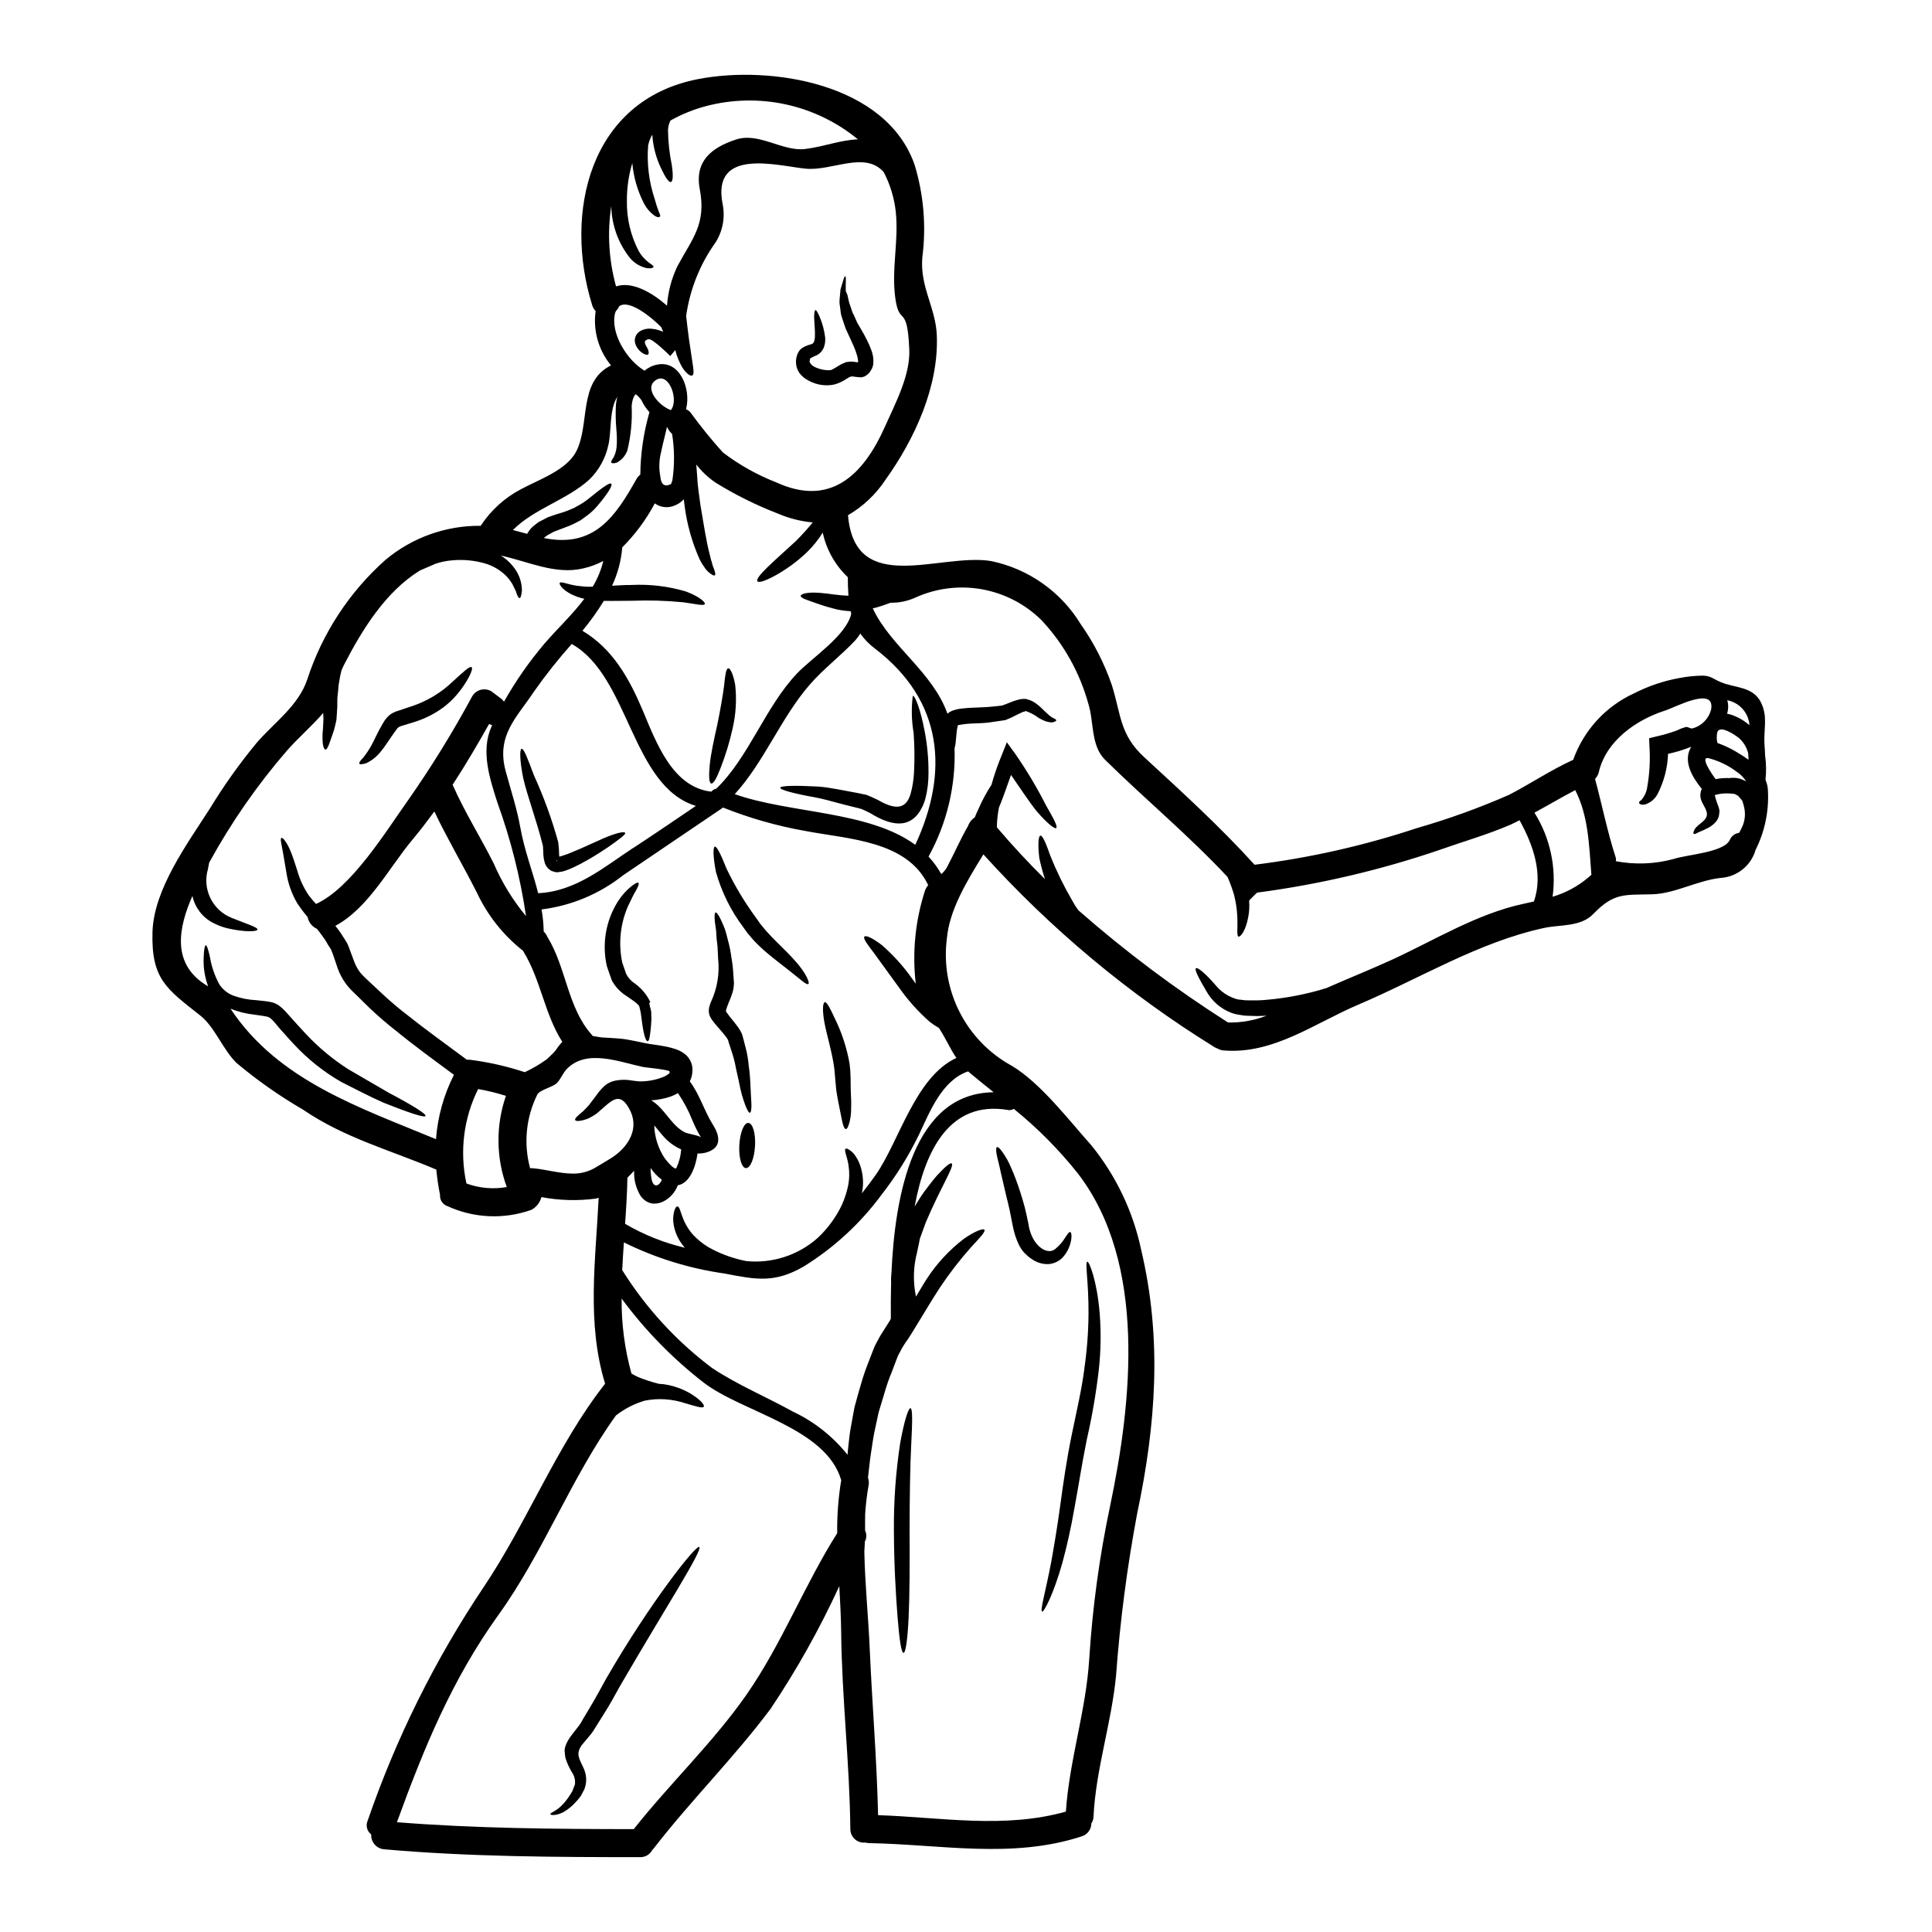 <?xml version="1.0" encoding="UTF-8"?>
<!-- Uploaded to: SVG Repo, www.svgrepo.com, Generator: SVG Repo Mixer Tools -->
<svg fill="#000000" width="800px" height="800px" version="1.1" viewBox="144 144 512 512" xmlns="http://www.w3.org/2000/svg">
 <g>
  <path d="m479.64 413.17c-0.844 0.023-1.711 0.098-2.504 0.098l-2.305-0.074h-0.004c-0.402-0.004-0.809-0.027-1.211-0.074-0.422-0.074-0.82-0.148-1.238-0.195-0.82-0.105-1.621-0.324-2.383-0.648-2.598-1.066-4.769-2.969-6.172-5.402-2.152-3.644-3.316-5.902-2.898-6.269 0.422-0.367 2.527 1.34 5.227 4.488l0.004-0.004c1.336 1.641 3.109 2.867 5.117 3.543 0.555 0.199 1.141 0.309 1.73 0.324l0.918 0.121c0.172 0.027 0.695 0 1.016 0.027h2.305c0.742 0 1.438-0.074 2.18-0.125 5.453-0.453 10.84-1.5 16.062-3.121 5.797-2.555 11.676-4.91 17.426-7.535 11.324-5.207 22.48-12.148 34.797-14.801 0.965-0.219 1.91-0.422 2.797-0.617 2.504-7.215-0.121-14.871-3.812-21.539-0.789 0.395-1.574 0.816-2.383 1.18-6.023 2.602-12.441 4.438-18.613 6.617l0.004 0.004c-15.762 5.391-32.016 9.203-48.531 11.379-0.789 0.668-1.387 1.387-1.969 1.934-0.047 0.078-0.105 0.152-0.172 0.219 0.117 1.391 0.051 2.793-0.199 4.164-0.668 3.84-2.106 5.457-2.578 5.352-0.617-0.121-0.172-2.477-0.371-5.551l0.004 0.004c-0.102-1.859-0.383-3.707-0.844-5.512-0.477-1.625-1.059-3.219-1.734-4.769-10.312-11.02-21.648-20.426-32.422-31.008-3.863-3.789-2.949-10.09-4.438-14.797-2.266-8.277-6.508-15.883-12.367-22.16-4.316-4.297-9.84-7.176-15.836-8.254-5.996-1.078-12.176-0.301-17.719 2.223-2.043 0.918-4.258 1.375-6.496 1.336-0.195 0.074-0.371 0.145-0.547 0.195-0.988 0.348-2.031 0.742-3.098 1.039-0.348 0.074-0.742 0.176-1.09 0.246 4.684 10.09 15.84 16.809 19.805 27.945l0.047-0.062c0.293-0.266 0.629-0.484 0.992-0.645 0.934-0.383 1.918-0.617 2.926-0.691l1.215-0.125 0.691-0.047 0.617-0.027c1.441-0.074 2.902-0.098 4.215-0.195 1.316-0.098 2.504-0.246 3.691-0.375 0.742-0.219 1.758-0.668 2.727-1.039 0.52-0.172 1.066-0.395 1.633-0.52l0.004-0.004c0.387-0.109 0.781-0.176 1.184-0.199 0.125-0.012 0.25-0.012 0.371 0h0.473l0.121 0.051h0.004c1.102 0.238 2.125 0.75 2.973 1.488 0.742 0.57 1.238 1.113 1.73 1.574 0.492 0.461 0.871 0.82 1.238 1.141 0.371 0.324 0.645 0.496 0.895 0.691 0.719 0.277 1.09 0.523 1.066 0.742-0.023 0.219-0.449 0.422-1.18 0.547l0.004 0.004c-0.559-0.039-1.109-0.148-1.641-0.324-0.625-0.234-1.234-0.523-1.809-0.867-1.078-0.82-2.285-1.457-3.57-1.883v0.051c-0.023 0.047-0.023 0.098-0.047 0.098l-0.172 0.047c-0.117 0.004-0.234 0.02-0.348 0.051-0.078 0.051-0.16 0.094-0.25 0.121-0.375 0.176-0.789 0.352-1.215 0.57v0.004c-1.02 0.551-2.07 1.039-3.148 1.461l-0.074 0.023-0.07 0.023c-1.367 0.199-2.777 0.422-4.238 0.621s-2.852 0.195-4.328 0.273h-0.004c-1.32 0.039-2.637 0.188-3.934 0.445l-0.074 0.125c-0.023 0.051 0 0.051 0 0.098s-0.023 0.051-0.051 0.148l-0.004 0.004c-0.133 0.613-0.223 1.23-0.27 1.855-0.074 0.719-0.121 1.391-0.195 2.059h-0.004c-0.023 0.418-0.082 0.832-0.172 1.242-0.051 0.195-0.102 0.371-0.148 0.57 0.328 10.023-2.051 19.949-6.894 28.73 1.305 1.406 2.438 2.961 3.375 4.633 0.586-0.484 1.078-1.07 1.461-1.73 1.969-3.668 3.57-7.477 5.652-11.055 0.316-0.922 0.938-1.711 1.758-2.234 0.324-0.789 0.645-1.535 1.043-2.363v0.004c0.949-2.191 2.086-4.301 3.394-6.297 0.602-2.188 1.32-4.34 2.156-6.449l0.547-1.363 1.363-3.445 2.18 3v0.004c3.051 4.379 5.789 8.965 8.203 13.727 1.969 3.398 3.148 5.578 2.703 6-0.375 0.348-2.406-1.238-5.117-4.383-2.035-2.504-4.289-6-6.867-9.691-0.789 2.152-1.488 4.285-2.254 6.269-0.297 0.816-0.594 1.574-0.941 2.363-0.148 0.844-0.301 1.707-0.395 2.625v-0.004c-0.098 0.875-0.148 1.754-0.152 2.629 4.066 4.785 8.312 9.359 12.742 13.73-0.617-1.859-1.121-3.754-1.512-5.676-0.395-3.519-0.246-5.746 0.301-5.848 0.547-0.102 1.461 1.938 2.602 5.254 1.625 4.07 3.547 8.016 5.75 11.809 0.297 0.52 0.594 1.039 0.891 1.535 0.277 0.422 0.547 0.789 0.82 1.18h-0.004c12.434 10.918 25.691 20.859 39.656 29.73 3.488 0.094 6.961-0.516 10.211-1.789zm-167.38-164.77c-0.027-0.051-0.051-0.027-0.051-0.027l0.023 0.027zm300.27 105.39c0.25 5.391-0.902 10.754-3.344 15.562-0.074 0.344-0.184 0.676-0.324 0.992-1.523 3.629-4.973 6.078-8.898 6.32-6.047 0.645-12.066 4.141-18.02 4.328-7.336 0.223-10.137-0.547-15.664 5.18-3.394 3.543-8.773 2.801-13.059 3.742-17.375 3.742-33.016 13.434-49.297 20.348-11.598 4.934-22.48 13.188-35.617 12.117l-0.004 0.008c-0.586-0.047-1.152-0.223-1.66-0.52-0.297-0.102-0.578-0.234-0.844-0.395-22.695-14.059-43.293-31.246-61.191-51.055-4.328 7.016-8.996 14.672-9.668 22.234-0.875 6.699 0.293 13.504 3.348 19.523 3.055 6.023 7.856 10.984 13.777 14.234 7.66 4.539 15.168 14.426 21.117 21.07 6.57 8.07 11.109 17.598 13.25 27.781 5.578 23.594 3.894 46.301-1.066 69.82h-0.004c-2.668 14.211-4.539 28.559-5.598 42.98-1.211 12.594-5.352 24.758-5.973 37.348-0.016 0.652-0.215 1.289-0.57 1.832-0.016 1.582-1.062 2.969-2.578 3.422-18.5 6.027-37.324 2.109-56.336 1.785v0.004c-0.328-0.023-0.652-0.074-0.969-0.152-1.016 0.117-2.031-0.207-2.793-0.891-0.762-0.68-1.199-1.656-1.199-2.68-0.172-17.449-2.254-34.82-2.43-52.27-0.047-4.016-0.273-8.082-0.496-12.121h0.004c-5.191 11.297-11.273 22.164-18.195 32.496-9.668 12.938-21.168 24.312-31.031 37.078v-0.004c-0.102 0.137-0.215 0.262-0.344 0.375-0.641 1.203-1.91 1.938-3.273 1.883-22.309 0-45.359-0.098-67.738-2.082-2.039-0.145-3.582-1.898-3.469-3.938-1.121-0.852-1.512-2.359-0.941-3.644 7.523-21.871 17.855-42.672 30.73-61.887 11.598-17.25 19.41-37.652 32.195-53.922-4.934-16.137-2.504-32.691-1.707-49.27-0.273 0.047-0.496 0.172-0.742 0.219-4.801 0.637-9.668 0.504-14.426-0.395-0.379 1.445-1.34 2.664-2.652 3.371-7.273 2.59-15.27 2.234-22.281-0.992-1.242-0.43-2.035-1.641-1.934-2.949-0.445-2.223-0.777-4.465-0.992-6.719-11.996-5.117-24.289-8.352-35.316-15.887-6.227-3.617-12.133-7.766-17.652-12.395-3.617-3.57-5.773-9.566-9.594-12.562-8.906-7.031-13.02-9.637-12.652-22.164 0.352-11.375 9.371-23.547 15.219-32.691h0.004c3.723-6.129 7.891-11.977 12.465-17.496 4.66-5.352 11.02-9.766 13.336-16.73 3.977-12.191 11.117-23.109 20.695-31.641 7.07-5.93 16.027-9.141 25.258-9.051 2.691-4.117 6.394-7.469 10.758-9.738 4.633-2.504 11.996-4.984 14.562-9.965 3.719-7.309 0.449-18.5 9.223-22.801-3.324-4.019-4.805-9.25-4.082-14.41-0.434-0.441-0.75-0.984-0.918-1.574-7.586-24.402-0.789-54.355 28.152-59.906 19.184-3.695 49.82 1.137 57.305 22.75 2.41 7.941 3.106 16.305 2.035 24.535-0.645 7.832 3.519 13.215 3.84 20.574 0.57 13.531-5.801 27.414-13.531 38.242-2.555 3.898-5.981 7.148-10.012 9.492 0 0.051 0.023 0.074 0.023 0.125 1.91 21.539 24.402 9.789 37.918 12.02l0.004 0.004c9.887 2.047 18.488 8.105 23.746 16.727 3.504 4.988 6.285 10.445 8.266 16.215 2.43 7.781 2.059 13.082 8.555 19.035 10.137 9.344 19.977 18.289 29.246 28.5h-0.004c14.652-1.824 29.09-5.086 43.102-9.738 8.309-2.387 16.449-5.328 24.363-8.801 5.773-3 11.051-6.57 16.977-9.27 2.781-7.836 8.625-14.203 16.191-17.645 3.742-1.91 7.742-3.266 11.871-4.016 1.965-0.387 3.953-0.602 5.953-0.645 2.453-0.047 3.07 0.895 5.117 1.734 3.742 1.574 8.555 1.066 10.66 5.43 1.836 3.816 0.645 6.965 0.895 11.02 0.07 1.016 0.145 2.031 0.172 3.023 0.301 2.109 0.336 4.25 0.098 6.371 0.426 1 0.652 2.07 0.66 3.156zm-4.934-17.625c-0.027-0.172 0-0.348-0.027-0.52-0.453-3.055-2.789-5.488-5.82-6.074 0.254 0.879 0.305 1.805 0.145 2.707-0.047 0.289-0.109 0.578-0.195 0.863 0.742 0.141 1.465 0.363 2.156 0.668 1.367 0.582 2.629 1.379 3.746 2.356zm-0.223 9.172-0.074-1.633c-0.367-1.582-1.215-3.012-2.43-4.09-0.844-0.695-5.277-3.816-5.797-1.414-0.176 0.895-0.152 1.816 0.07 2.699 1.652 0.586 3.246 1.324 4.758 2.207 1.199 0.68 2.356 1.426 3.473 2.231zm-0.789 5.676c0.07 0.027 0.121 0.102 0.195 0.148h0.004c-0.629-1.059-1.492-1.957-2.527-2.625-2.25-1.711-4.824-2.945-7.566-3.633-2.133-0.324 0.789 3.992 1.969 5.578 0.176-0.023 0.352-0.074 0.496-0.098 0.805-0.129 1.617-0.195 2.434-0.203 0.223-0.004 0.445 0.008 0.668 0.027 0.32-0.051 0.641-0.074 0.965-0.074 1.18-0.031 2.348 0.273 3.363 0.879zm-0.719 11.727v-0.004c0.57-1.465 0.707-3.066 0.395-4.606-0.129-0.66-0.309-1.309-0.547-1.934l-0.543-0.668c-0.199-0.246-0.324-0.277-0.422-0.473 0-0.148-0.523-0.348-0.82-0.52l-0.172-0.102-0.223-0.047v-0.004c-0.641-0.082-1.289-0.121-1.934-0.125-1.074-0.016-2.144 0.137-3.172 0.449 0.277 1.113 0.633 2.207 1.066 3.269l0.145 0.668 0.051 0.273c0 0.051-0.023 0.199-0.023 0.199l-0.027 0.246-0.047 0.492v0.004c-0.09 0.637-0.336 1.246-0.719 1.762-0.574 0.695-1.273 1.277-2.059 1.711-0.898 0.469-1.816 0.891-2.758 1.262-0.645 0.375-1.066 0.52-1.215 0.375-0.148-0.145-0.074-0.57 0.301-1.238 0.715-1.238 2.797-2.035 3.148-3.445 0.449-1.688-1.461-3.273-1.633-5.008h-0.004c-0.062-0.488-0.035-0.984 0.078-1.465 0.051-0.258 0.145-0.512 0.27-0.742-2.504-3.074-4.984-7.188-2.953-10.906 0.051-0.098 0.109-0.191 0.18-0.273-2 0.809-4.062 1.441-6.172 1.887-0.133 3.711-1.082 7.348-2.781 10.652-0.707 1.34-1.918 2.34-3.367 2.781-1.043 0.172-1.414-0.172-1.539-0.395-0.008-0.191 0.074-0.375 0.223-0.496 0.148-0.195 0.57-0.371 0.668-0.668h0.004c0.566-0.75 0.969-1.613 1.18-2.527 0.711-3.816 0.938-7.703 0.668-11.578l-0.07-1.91 2.129-0.52c1.75-0.395 3.473-0.898 5.156-1.512 0.793-0.398 1.625-0.715 2.481-0.945 0.566-0.07 1.09 0.473 1.73 0.375 2.391-0.652 4.258-2.519 4.91-4.91 1.262-6.519-9.566-0.645-12.145 0.172-7.711 2.457-15.664 8.031-17.598 16.312-0.141 0.621-0.441 1.191-0.867 1.66-0.047 0.055-0.09 0.113-0.125 0.176 1.859 6.887 3.246 13.93 5.453 20.742 0.113 0.336 0.133 0.695 0.051 1.043 5.059 0.961 10.27 0.766 15.242-0.57 3.398-1.18 13.383-1.711 14.957-5.059h-0.004c0.426-1.031 1.375-1.75 2.481-1.883 0.352-0.621 0.672-1.289 0.969-1.984zm-40.746 13.629c0.195-0.172 0.422-0.348 0.617-0.543-0.617-7.66-0.742-15.539-4.285-22.434-3.644 1.91-7.191 4.016-10.809 5.977v-0.004c4.164 6.637 5.863 14.52 4.812 22.281 3.559-1.047 6.856-2.848 9.66-5.277zm-126.93 166.73c5.727-27.266 9.84-64.27-8.578-88.168-5.012-6.293-10.699-12.02-16.953-17.078-0.461 0.309-1.031 0.418-1.574 0.297-15.352-2.555-21.934 10.629-24.688 25.586 0.891-1.465 1.758-2.856 2.602-4.019 1.316-1.73 2.453-3.269 3.469-4.359 2.035-2.203 3.348-3.293 3.719-3.023 0.895 0.594-2.875 6.219-6.863 15.664-0.422 1.211-0.895 2.453-1.367 3.766l-0.172 0.469c-0.023 0.082-0.039 0.164-0.047 0.25l-0.223 1.117c-0.148 0.742-0.301 1.488-0.473 2.254-1.016 3.84-1.117 7.863-0.297 11.75 0.965-1.539 1.859-3.148 2.852-4.688 2.648-4.062 5.969-7.648 9.816-10.605 3-2.082 5.117-2.824 5.453-2.43 0.395 0.496-1.215 2.156-3.594 4.723h-0.004c-2.965 3.348-5.695 6.891-8.18 10.609-4.141 6.394-7.359 12.246-9.297 14.848v-0.004c-0.484 0.73-0.922 1.492-1.309 2.281-0.172 0.324-0.449 0.871-0.523 0.969l-0.543 1.414c-0.348 0.941-0.719 1.883-1.066 2.824-0.754 1.809-1.402 3.664-1.934 5.551-0.547 1.758-1.066 3.496-1.574 5.207-0.395 1.883-0.789 3.719-1.18 5.512-0.348 1.781-0.547 3.445-0.82 5.117-0.273 1.672-0.422 3.32-0.621 4.961-0.07 0.566-0.121 1.137-0.195 1.707l-0.004-0.004c0.238 0.629 0.297 1.309 0.176 1.969-0.441 2.523-0.75 5.074-0.918 7.633-0.023 0.668-0.023 1.289-0.023 1.91v2.504-0.004c0.457 0.918 0.438 2-0.051 2.902-0.047 0.969-0.098 1.887-0.148 2.754 0.176 8.727 1.094 17.574 1.441 25.926 0.641 14.621 1.883 29.223 2.203 43.844 16.73 0.57 33.414 3.668 49.77-0.941 0.918-13.656 5.352-26.766 6.195-40.539 0.859-13.602 2.703-27.121 5.523-40.453zm-30.859-109.64c-2.106-1.684-4.211-3.375-6.297-5.117-0.168-0.129-0.328-0.27-0.473-0.418-7.016 2.402-10.211 10.855-13.086 16.902l-0.004-0.004c-2.723 5.598-6.027 10.891-9.859 15.797-5.598 7.594-12.598 14.047-20.621 19.012-7.609 4.414-12.516 3.519-20.859 1.887v-0.004c-9.312-1.309-18.359-4.098-26.793-8.266-0.172 2.453-0.324 4.879-0.449 7.336v0.004c6.281 10.039 14.355 18.836 23.82 25.949 6.863 4.535 14.301 7.609 21.465 11.574 5.617 2.652 10.551 6.559 14.426 11.414 0.051-0.469 0.074-0.918 0.125-1.387 0.219-1.812 0.371-3.742 0.691-5.578 0.324-1.836 0.668-3.668 1.016-5.555 0.547-2.156 1.113-3.992 1.684-6.023l0.004 0.004c0.551-1.973 1.207-3.918 1.965-5.824 0.371-0.941 0.742-1.883 1.09-2.824l0.547-1.387c0.371-0.789 0.566-1.117 0.867-1.684 0.547-1.094 1.09-1.887 1.609-2.727 0.449-0.719 0.895-1.414 1.34-2.106v-0.004c0.227-0.301 0.414-0.637 0.547-0.992-0.023-2.902-0.023-6.199 0.074-9.742v0.004c-0.027-0.422-0.027-0.844 0-1.266l0.023-0.324v-0.074l0.023-0.348v-0.023l0.027-0.125c0.898-20.734 5.785-47.895 27.098-48.082zm-9.887-9.098c-1.684-2.481-2.801-5.156-4.609-7.93-0.875-0.5-1.711-1.062-2.504-1.684-2.996-2.644-5.676-5.633-7.984-8.898-2.602-3.621-4.984-6.891-6.719-9.27-1.805-2.332-2.973-3.938-2.551-4.363 0.422-0.43 2.129 0.352 4.586 2.207 3.039 2.637 5.742 5.633 8.055 8.922 0.324 0.473 0.645 0.895 0.969 1.34-0.969-8.336-0.121-16.785 2.481-24.762 0.195-0.496 0.473-0.953 0.812-1.363-5.625-11.809-21.09-12.148-32.59-14.352-7.445-1.312-14.738-3.391-21.762-6.195-0.086 0.055-0.18 0.102-0.27 0.148 0 0.027-0.027 0.027-0.027 0.051-8.723 5.926-17.453 11.84-26.199 17.746-6.238 4.941-13.715 8.07-21.613 9.055 0.344 1.93 0.535 3.887 0.57 5.848 0.418 0.395 0.75 0.879 0.969 1.414 0.023 0.051 0.047 0.074 0.074 0.125 4.906 7.996 5.301 18.625 11.598 25.711 0.117 0.133 0.223 0.273 0.32 0.418 0.199 0.047 0.426 0.074 0.621 0.121 0.57 0.074 1.141 0.172 1.684 0.273 0.742 0.027 1.465 0.074 2.18 0.125 1.438 0.121 2.852 0.148 4.238 0.371 1.391 0.219 2.754 0.523 4.066 0.789 0.617 0.121 1.438 0.273 1.707 0.348 0.473 0.098 1.043 0.172 1.613 0.246 1.18 0.172 2.402 0.348 3.668 0.617 0.617 0.148 1.262 0.301 1.934 0.523h0.004c0.461 0.129 0.91 0.305 1.34 0.52 0.457 0.215 0.887 0.477 1.285 0.789 1.547 1.148 2.348 3.047 2.082 4.957-0.059 0.824-0.285 1.629-0.668 2.363 2.652 3.543 3.766 7.731 6.172 11.57 1.887 3 2.254 6.027-1.66 7.238-0.797 0.238-1.625 0.336-2.453 0.301-0.52 3.715-2.156 7.953-5.231 8.426-1.438 3.938-6.641 7.062-9.816 2.902-1.262-2.016-1.875-4.371-1.762-6.742l-1.781 1.859c-0.074 4.066-0.324 8.129-0.617 12.203v-0.004c4.93 2.894 10.27 5.031 15.832 6.344-0.32-0.371-0.617-0.789-0.891-1.137h0.004c-1.07-1.496-1.781-3.219-2.082-5.035-0.207-1.195-0.148-2.422 0.172-3.594 0.246-0.766 0.52-1.18 0.82-1.18 0.641-0.074 0.891 1.969 1.859 3.992h-0.004c0.582 1.258 1.34 2.426 2.258 3.465 1.172 1.25 2.504 2.344 3.961 3.25 2.848 1.625 5.926 2.82 9.125 3.543 0.348 0.074 0.691 0.148 0.992 0.219 6.926 0.711 13.836-1.523 19.035-6.16 2.629-2.469 4.781-5.406 6.344-8.66 0.801-1.773 1.395-3.637 1.758-5.547 0.262-1.543 0.285-3.113 0.074-4.66-0.273-2.481-1.391-4.438-0.789-4.723 0.246-0.172 0.719 0.074 1.414 0.617h0.004c0.445 0.336 0.824 0.758 1.117 1.238 0.453 0.637 0.828 1.328 1.113 2.059 0.727 1.867 1.039 3.871 0.918 5.871-0.055 0.676-0.148 1.344-0.273 2.008 1.34-1.684 2.578-3.344 3.668-4.879 6.211-8.906 10.477-25.977 21.359-30.98zm-10.883-56.473c8.973-19.309 7.41-38.18-10.684-52.004v0.004c-1.496-1.117-2.809-2.461-3.891-3.988-0.375 0.625-0.805 1.215-1.289 1.758-3.891 4.164-8.5 7.586-12.203 11.895-7.477 8.602-12.094 20.551-19.777 28.902 14.781 5.207 35.453 4.363 47.844 13.434zm-8.031-110.84c2.676-6.023 6.742-13.582 6.441-20.426-0.52-12.293-2.578-6.023-3.668-13.359-1.137-7.731 0.895-15.27 0.102-23l0.004 0.004c-0.395-3.731-1.488-7.356-3.227-10.684-5.082-5.676-13.758-0.148-20.793-0.895-7.336-0.742-24.762-5.699-21.91 9.246 0.746 3.527 0.098 7.207-1.812 10.262-4.152 5.781-6.84 12.484-7.828 19.531 0.195 1.633 0.395 3.594 0.691 5.723 0.371 2.629 0.742 4.984 0.992 6.719 0.297 1.812 0.469 3.098-0.098 3.344-0.496 0.223-1.516-0.473-2.606-2.133v0.004c-0.836-1.441-1.461-2.992-1.855-4.609l-1.34 1.574c0.023-0.023-4.66-4.633-5.699-4.461-2.008 0.371-0.523 1.836-0.172 2.773 0.219 0.645 0.219 1.066 0.023 1.262-0.195 0.195-0.668 0.098-1.262-0.219h-0.004c-1.004-0.566-1.762-1.484-2.133-2.578-0.172-0.535-0.188-1.113-0.047-1.66 0.191-0.699 0.645-1.301 1.262-1.684 0.969-0.574 2.106-0.801 3.223-0.645 1.012 0.098 1.996 0.367 2.922 0.785-0.02-0.027-0.027-0.062-0.023-0.098-0.156-0.414-0.336-0.82-0.543-1.211-2.856-2.824-8.555-7.387-11.102-5.434-0.184 0.461-0.461 0.875-0.82 1.219-0.102 0.188-0.184 0.387-0.246 0.594-1.316 5.379 3.269 12.594 7.832 15.246v-0.004c0.953-0.824 2.106-1.379 3.344-1.609 5.949-1.266 9.055 6.441 7.633 11.809 0.434 0.191 0.82 0.473 1.141 0.82 2.68 3.688 5.551 7.234 8.602 10.625 4.352 3.32 9.148 6.008 14.25 7.984 14.105 6.449 22.902-1.707 28.727-14.816zm-8.945 49.594-0.148-0.668h-0.004c-1.188-0.055-2.375-0.203-3.539-0.449-1.746-0.414-3.465-0.918-5.156-1.512-2.676-0.965-4.609-1.488-4.539-2.106 0.051-0.547 1.887-1.066 5.117-0.789 2.18 0.148 4.832 0.695 7.535 0.742-0.121-1.574-0.172-3.195-0.172-4.902h-0.004c-3.352-3.176-5.668-7.293-6.644-11.809-1.191 1.906-2.602 3.664-4.211 5.231-2.609 2.481-5.535 4.606-8.699 6.324-2.383 1.262-4.043 1.805-4.387 1.34-0.742-1.02 4.461-5.379 10.188-10.66h-0.004c1.574-1.566 3.062-3.215 4.465-4.934-3.195-0.293-6.328-1.09-9.273-2.363-5.699-2.203-11.18-4.922-16.383-8.129-1.98-1.332-3.734-2.973-5.203-4.859 0.074 1.066 0.145 2.156 0.246 3.246 0.074 2.18 0.496 4.723 0.844 7.434 0.867 5.156 1.609 9.938 2.477 13.188v0.004c0.148 0.719 0.34 1.43 0.57 2.129 0.129 0.57 0.312 1.125 0.547 1.66 0.371 0.945 0.445 1.574 0.219 1.711-0.223 0.137-0.789-0.098-1.574-0.789l0.004 0.004c-0.492-0.418-0.91-0.914-1.242-1.465-0.512-0.699-0.949-1.445-1.312-2.231-1.922-4.367-3.215-8.98-3.844-13.707-0.098-0.668-0.172-1.316-0.246-1.969-0.785 0.859-1.789 1.492-2.902 1.836-1.621 0.523-3.394 0.246-4.781-0.746-2.281 4.289-5.188 8.215-8.625 11.652-0.281 3.523-1.199 6.965-2.703 10.164 1.66-0.098 3.398-0.199 5.281-0.199v-0.004c4.805-0.23 9.613 0.348 14.227 1.711 3.543 1.285 5.305 2.902 5.082 3.344-0.273 0.57-2.43-0.023-5.801-0.473l-0.004 0.004c-4.477-0.438-8.98-0.566-13.48-0.395-2.555 0-5.082 0.074-7.477 0.023-1.707 2.773-3.606 5.422-5.676 7.934 8.059 4.809 12.395 12.641 15.988 21.117 3.594 8.555 7.871 20.324 18.168 21.516v-0.004c0.348-0.41 0.816-0.695 1.34-0.816 8.66-8.375 12.938-21.648 21.441-30.582 3.984-4.152 13.031-10 14.297-15.75zm-3.719 243.66c-0.055-4.699 0.301-9.395 1.066-14.031-3.992-13.93-26.148-17.945-36.461-25.875-8.23-6.387-15.543-13.875-21.734-22.258-0.059 6.707 0.816 13.391 2.602 19.855 0.59 0.359 1.203 0.684 1.836 0.969 1.758 0.707 3.562 1.293 5.402 1.758 0.902 0.035 1.797 0.152 2.676 0.348 1.902 0.41 3.731 1.105 5.43 2.059 2.898 1.707 4.062 3.148 3.84 3.641-0.246 0.57-2.254-0.121-5.008-0.918-3.426-1.133-7.086-1.363-10.625-0.668-2.781 0.812-5.379 2.148-7.66 3.934-11.809 16.359-19.23 36.309-31.094 52.793-12.344 17.152-19.777 35.293-26.941 54.996 20.859 1.66 42.008 1.812 62.754 1.836 9.617-12.145 21.02-22.949 29.891-35.641 9.379-13.5 15.277-28.941 24.027-42.793zm-8.477-366.82c5.055-0.617 9.172-2.363 13.977-2.551v0.004c-11.238-9.242-26.234-12.516-40.301-8.801-3.281 0.867-6.434 2.148-9.391 3.816-0.379 0.773-0.602 1.617-0.645 2.481 0.039 3.148 0.379 6.281 1.016 9.367 0.375 2.602 0.324 4.289-0.246 4.438-0.57 0.145-1.488-1.234-2.602-3.617l-0.004-0.004c-1.336-2.789-2.125-5.809-2.328-8.898-0.094 0.125-0.176 0.258-0.25 0.395-0.172 0.395-0.348 0.789-0.52 1.211-0.098 0.395-0.199 0.742-0.324 1.141l0.004 0.004c-0.395 4.832 0.195 9.699 1.734 14.297 0.281 1.074 0.621 2.137 1.016 3.172 0.246 0.719 0.617 1.238 0.371 1.465-0.246 0.223-0.715 0.273-1.574-0.348v0.004c-1.113-0.828-2.019-1.898-2.652-3.129-1.719-3.332-2.769-6.969-3.102-10.703-0.969 3.223-1.453 6.57-1.434 9.938-0.09 4.644 0.984 9.234 3.125 13.359 0.652 1.152 1.531 2.164 2.578 2.977 0.789 0.594 1.438 0.918 1.34 1.215-0.098 0.301-0.668 0.52-1.887 0.32-1.723-0.402-3.266-1.359-4.391-2.727-3.086-3.91-4.809-8.727-4.902-13.707-1.086 7.106-0.656 14.363 1.262 21.293 4.285-1.414 9.539 1.633 13.508 5.117 0.25-3.629 1.184-7.18 2.758-10.461 3.894-7.285 7.707-11.102 5.922-20.422-1.414-7.41 3.121-11.02 9.57-13.137 6.074-2.039 12.398 3.238 18.371 2.492zm-32 260.56c0.871 0.449 4.066 0.871 4.387 1.414l0.004 0.004c-0.926-1.547-1.73-3.164-2.406-4.836-0.984-2.441-2.234-4.766-3.719-6.938-0.637 0.375-1.309 0.691-2.008 0.941-1.629 0.539-3.316 0.867-5.031 0.969 0.625 0.402 1.211 0.859 1.762 1.359 2.328 2.164 4.113 5.586 7.012 7.07zm-2.129 9.469v0.004c0.711-1.547 1.141-3.207 1.266-4.906-1.441-0.633-2.762-1.512-3.894-2.602-1.137-1.117-2.156-2.504-3.246-3.766v-0.004c0.09 3.113 1.051 6.137 2.777 8.723 0.316 0.43 2.676 3.402 3.098 2.535zm-1.066-182.24v0.004c0.594-4.059 0.57-8.188-0.074-12.238-0.148-0.148-0.273-0.324-0.422-0.473-0.363-0.379-0.648-0.828-0.844-1.316h-0.125c-0.469 2.18-1.09 4.328-1.512 6.496-0.574 2.18-0.641 4.457-0.195 6.668 0.016 0.344 0.082 0.688 0.195 1.016 0.078 0.16 0.145 0.324 0.203 0.496 0.445 0.789 1.234 0.941 2.43 0.348 0.121-0.355 0.246-0.676 0.344-1.027zm-0.422-18.562c2.18-2.629-0.395-9.988-3.742-8.105-3.668 2.031 0.48 6.891 3.742 8.078zm-0.473 175.8v0.008c0.121-0.105 0.184-0.262 0.176-0.422-0.004-0.129-0.078-0.246-0.199-0.301-0.102 0-0.203-0.023-0.297-0.07-0.441-0.113-0.891-0.207-1.34-0.273-0.965-0.172-2.055-0.297-3.269-0.445-0.594-0.074-1.211-0.125-1.969-0.246-6.418-1.363-15.02-4.883-20.25 0.594-1.016 1.09-1.574 2.676-2.578 3.668-1.18 1.141-4.387 1.734-5.156 3v-0.004c-3.023 6.07-3.711 13.039-1.934 19.582 0.262-0.027 0.527-0.027 0.789 0 3.469 0.324 6.863 1.363 10.359 1.414 2.273 0.07 4.516-0.543 6.441-1.758 0.992-0.57 2.031-1.215 3.223-1.938 5.117-2.926 8.992-8.602 4.781-14.562-2.106-2.977-4.09-1.043-6.418 1.016-0.719 0.594-1.285 1.18-1.934 1.609-0.645 0.43-1.289 0.766-1.836 1.043-2.281 0.844-3.344 0.742-3.473 0.371-0.125-0.375 0.645-1.113 2.18-2.363l1.18-1.238c0.449-0.445 0.871-1.113 1.367-1.734 0.543-0.691 1.113-1.461 1.73-2.301l0.008-0.004c0.445-0.527 0.926-1.023 1.438-1.488 0.672-0.543 1.449-0.945 2.281-1.18 1.602-0.387 3.266-0.43 4.883-0.129 0.691 0.102 1.41 0.172 2.008 0.223v0.004c0.645 0.012 1.293-0.02 1.934-0.098 1.461-0.148 2.898-0.5 4.262-1.043 0.594-0.219 1.141-0.543 1.613-0.957zm-9.418-59.828c5.555-3.644 11.055-7.387 16.531-11.102-17.102-5.254-17.594-34.277-32.84-42.879-0.023 0-0.023-0.023-0.051-0.051v0.004c-3.617 4.055-6.992 8.316-10.109 12.766-4.328 6.594-9.988 11.414-7.41 20.918 1.367 5.059 2.977 9.863 3.894 14.996 1.113 6.172 3.269 11.621 4.723 17.375 9.945-0.48 17.285-6.801 25.262-12.055zm4.832 87.988c0.57 2.332 2.059 1.574 2.676-0.027l0.004 0.008c-1.164-0.863-2.168-1.918-2.973-3.121-0.016 1.047 0.086 2.09 0.293 3.113zm-0.594-203.44c-0.875-0.938-1.594-2.008-2.129-3.176-0.242-0.328-0.504-0.641-0.785-0.938-0.219-0.266-0.484-0.484-0.789-0.648-0.184 0.25-0.352 0.512-0.496 0.789-0.301 0.77-0.477 1.578-0.52 2.402 0.176 3.934-0.211 7.875-1.141 11.699-0.496 1.375-1.477 2.519-2.754 3.223-0.844 0.297-1.363 0.219-1.512 0-0.148-0.219 0.148-0.695 0.617-1.367v0.004c0.414-0.832 0.68-1.73 0.785-2.652 0.133-1.574 0.113-3.156-0.051-4.727-0.195-2.176-0.234-4.363-0.121-6.543 0.066-0.719 0.191-1.43 0.371-2.129-2.18 3.371-1.512 9.172-2.363 12.738v-0.004c-0.738 3.512-2.508 6.723-5.082 9.223-6 5.402-14.598 7.684-20.227 13.336 1.266 0.324 2.504 0.668 3.769 1.016h0.004c0.496-0.934 1.199-1.738 2.051-2.363l0.473-0.371 0.246-0.172 0.098-0.098 0.148-0.098h0.023l0.023-0.027 0.074-0.047 1.215-0.621 1.18-0.617 1.141-0.395c1.633-0.594 2.676-0.789 3.992-1.316 0.621-0.25 1.215-0.496 1.781-0.742 0.52-0.297 1.016-0.566 1.488-0.844h0.012c0.914-0.527 1.785-1.133 2.602-1.805 3.172-2.578 5.328-4.191 5.75-3.769 0.422 0.422-0.918 2.652-3.719 5.922h-0.004c-0.785 0.938-1.684 1.777-2.676 2.504-0.57 0.422-1.137 0.82-1.734 1.266-0.594 0.297-1.211 0.617-1.836 0.965-1.234 0.594-2.996 1.18-4.188 1.66l-0.992 0.375-0.867 0.469-0.867 0.473-0.051 0.023h-0.023l-0.008 0.012-0.219 0.176-0.473 0.371c-0.098 0.074-0.148 0.121-0.223 0.172h-0.004c0.121 0.035 0.246 0.062 0.375 0.074 13.035 2.481 18.59-5.727 24.168-15.664 0.254-0.473 0.609-0.887 1.039-1.211 0.055-5.602 0.875-11.168 2.426-16.547zm-15.043 46.25c1.277-2.113 2.223-4.414 2.801-6.816-1.672 0.891-3.457 1.555-5.305 1.969-7.359 1.758-14.598-1.836-21.836-3.398 1.52 0.953 2.828 2.211 3.84 3.691 1.133 1.652 1.734 3.606 1.738 5.606-0.125 1.234-0.348 1.969-0.621 1.969-0.277 0-0.641-0.617-0.988-1.836-0.277-0.566-0.547-1.137-0.895-1.836v0.004c-0.441-0.762-0.973-1.469-1.574-2.106-1.609-1.637-3.617-2.824-5.824-3.445-2.797-0.789-5.711-1.055-8.602-0.785-1.465 0.125-2.91 0.414-4.309 0.867-1.414 0.617-2.777 1.211-4.066 1.758-0.125 0.074-0.223 0.121-0.324 0.172-8.848 5.551-14.957 15.215-19.977 24.957l0.004 0.004c-0.242 0.469-0.457 0.949-0.648 1.438-0.254 0.953-0.453 1.922-0.594 2.902-0.246 1.18-0.223 2.305-0.395 3.422-0.168 1.113-0.074 2.332-0.121 3.422-0.027 0.223-0.027 0.668-0.051 0.691 0 0.301-0.023 0.621-0.047 0.918-0.051 0.57-0.102 1.141-0.125 1.688-0.172 1.062-0.473 1.969-0.668 2.82-1.066 3.051-1.66 5.184-2.254 5.082-0.598-0.105-0.988-2.066-0.641-5.609 0.023-0.789 0.125-1.684 0.125-2.578-0.027-0.473-0.051-1.016-0.074-1.512-3.027 3.543-6.594 6.543-9.645 10.035-7.887 9.125-14.781 19.062-20.574 29.645-0.098 0.547-0.195 1.117-0.32 1.688h0.004c-1.551 5.262 1.137 10.844 6.219 12.91 4.164 1.688 7.086 2.531 6.891 3.148-0.098 0.496-3.051 0.742-7.906-0.348-1.383-0.336-2.715-0.844-3.969-1.512-2.746-1.449-4.707-4.047-5.352-7.082-3.691 8.402-5.75 18.215 4.164 23.965-0.914-2.469-1.316-5.102-1.18-7.731 0.051-2.035 0.301-3.125 0.57-3.148 0.273-0.023 0.617 1.066 1.066 3 0.422 2.598 1.281 5.106 2.551 7.41 0.902 1.348 2.199 2.379 3.719 2.949 1.906 0.684 3.902 1.082 5.922 1.18 1.285 0.148 2.301 0.199 3.812 0.473h0.004c0.891 0.156 1.73 0.523 2.453 1.066 0.613 0.469 1.18 0.996 1.688 1.574 0.844 0.945 1.711 1.91 2.602 2.902 0.895 0.969 1.785 1.969 2.703 2.949v-0.004c3.328 3.559 7.082 6.684 11.18 9.316 4.066 2.383 7.707 4.488 10.781 6.269 6.195 3.273 9.965 5.602 9.742 6.148s-4.414-0.844-11.129-3.519c-3.273-1.438-7.043-3.375-11.23-5.512-4.617-2.656-8.812-5.988-12.441-9.891-0.941-0.992-1.812-1.969-2.703-2.973-0.469-0.523-0.844-0.918-1.34-1.512l-1.211-1.441c-0.324-0.383-0.68-0.738-1.066-1.062-0.277-0.211-0.598-0.355-0.941-0.422-0.895-0.195-2.254-0.348-3.32-0.52-2.164-0.23-4.285-0.758-6.301-1.574 12.594 19.062 34.348 26.227 54.449 34.578l0.004-0.004c0.445-5.941 2.062-11.738 4.758-17.055-5.578-4.113-10.781-7.906-15.391-11.699v0.004c-2.473-1.93-4.848-3.981-7.117-6.148-1.062-1.062-2.106-2.082-3.121-3.07-0.52-0.496-1.016-0.969-1.512-1.465-0.535-0.543-1.031-1.125-1.484-1.734-0.895-1.215-1.613-2.547-2.133-3.965-0.395-1.18-0.789-2.363-1.18-3.473-0.172-0.52-0.375-0.969-0.547-1.438s-0.52-0.871-0.789-1.289h0.004c-0.457-0.867-0.984-1.695-1.574-2.477-0.473-0.668-0.969-1.316-1.465-1.934v0.004c-1.285-0.578-2.211-1.746-2.477-3.129-0.988-1.168-1.91-2.391-2.754-3.668-1.453-2.481-2.422-5.211-2.856-8.051-0.371-2.184-0.668-3.918-0.891-5.254-0.473-2.652-0.82-3.816-0.422-3.992 0.246-0.148 1.238 0.742 2.363 3.394 0.57 1.316 1.113 3.051 1.781 5.117l0.004-0.004c0.652 2.383 1.691 4.644 3.07 6.691 0.547 0.742 1.215 1.512 1.934 2.305 9.32-4.215 18.395-19.035 24.242-27.266v0.004c6.25-8.914 11.977-18.184 17.148-27.762 0.492-0.855 1.309-1.477 2.262-1.73 0.957-0.25 1.973-0.109 2.82 0.395 0.844 0.621 1.66 1.238 2.481 1.863v-0.004c0.34 0.246 0.633 0.547 0.867 0.891 3.086-5.469 6.688-10.633 10.754-15.418 3.543-4.09 7.477-7.758 10.535-11.848-0.547-0.121-1.09-0.273-1.613-0.445-3.938-1.34-5.152-3.371-4.902-3.742 0.297-0.594 2.477 0.621 5.551 0.844 1.055 0.141 2.125 0.184 3.188 0.137zm-8.477 121.07c0.125-0.148 0.273-0.301 0.422-0.445-4.723-7.363-5.699-16.434-10.309-23.941-0.043-0.062-0.078-0.129-0.105-0.199-5.207-4.098-9.383-9.352-12.199-15.352-3.641-7.211-7.832-14.25-11.301-21.562-1.859 2.527-3.766 5.031-5.773 7.434-6.148 7.336-11.676 18.168-20.469 22.875v0.004c0.031 0.027 0.055 0.062 0.074 0.098 0.738 0.891 1.41 1.836 2.008 2.828 0.324 0.523 0.695 1.043 0.992 1.574s0.547 1.215 0.742 1.785c0.422 1.09 0.844 2.231 1.262 3.394h0.004c0.383 0.977 0.898 1.895 1.539 2.727 0.371 0.422 0.738 0.82 1.18 1.262 0.492 0.449 0.988 0.918 1.484 1.391 0.992 0.918 2.008 1.887 3.051 2.852 2.211 2.074 4.527 4.035 6.938 5.875 4.586 3.664 9.891 7.457 15.59 11.699h0.004c0.277-0.027 0.562-0.027 0.84 0 4.93 0.633 9.785 1.734 14.5 3.293 2.016-0.949 3.941-2.074 5.75-3.367 0.496-0.395 0.844-0.82 1.285-1.215l0.004-0.004c0.395-0.348 0.762-0.727 1.09-1.137 0.285-0.355 0.652-1.023 1.398-1.867zm-9.195-33.758c-1.516-10.285-4.066-20.391-7.609-30.16-1.969-6.195-4.414-13.484-1.613-19.906 0.074-0.195 0.176-0.395 0.246-0.57h0.004c-0.289-0.051-0.562-0.152-0.816-0.297-3.074 5.453-6.246 10.879-9.668 16.109 3.172 7.238 7.41 13.879 10.93 20.945 2.172 5.008 5.043 9.68 8.527 13.879zm-15.789 70.848c3.418 1.254 7.102 1.578 10.684 0.941-2.852-7.789-2.93-16.324-0.223-24.168-2.414-0.762-4.871-1.363-7.363-1.805-3.856 7.75-4.949 16.59-3.098 25.047z"/>
  <path d="m435.42 491.96c0.406 5.078 0.32 10.18-0.246 15.242-0.723 6.133-1.773 12.223-3.148 18.238-1.285 6.297-2.203 12.418-3.246 17.996-0.965 5.578-2.106 10.582-3.246 14.75-2.363 8.398-4.879 13.035-5.352 12.91-0.641-0.195 0.945-5.352 2.481-13.578 0.742-4.164 1.574-9.125 2.332-14.695 0.754-5.574 1.633-11.727 2.949-18.195 1.316-6.473 2.727-12.367 3.422-17.871l-0.012-0.004c0.707-4.859 1.082-9.762 1.117-14.672 0.047-8.375-0.992-13.578-0.324-13.73 0.453-0.148 2.559 4.91 3.273 13.609z"/>
  <path d="m427.62 470.5c0.246 0.074 0.449 0.742 0.277 1.91-0.258 1.766-1.023 3.422-2.211 4.758-1.004 1.082-2.387 1.738-3.863 1.836-1.66 0.043-3.289-0.484-4.609-1.488-0.289-0.188-0.562-0.395-0.82-0.625l-0.992-0.941v0.004c-0.57-0.652-1.055-1.379-1.434-2.16-0.68-1.473-1.188-3.019-1.512-4.606-0.301-1.465-0.57-2.902-0.848-4.285-0.277-1.387-0.617-2.629-0.918-3.867-0.566-2.481-1.09-4.723-1.535-6.617-0.371-1.859-0.844-3.422-1.039-4.539-0.195-1.117-0.176-1.758 0.098-1.883 0.277-0.121 0.742 0.348 1.414 1.262 0.922 1.289 1.695 2.676 2.305 4.141 0.949 2.156 1.777 4.367 2.481 6.617 0.395 1.262 0.766 2.453 1.18 3.992 0.348 1.34 0.645 2.926 0.945 4.285 0.766 5.727 4.957 8.578 7.16 6.668h-0.004c1.062-0.871 1.961-1.918 2.656-3.098 0.602-0.895 0.977-1.438 1.27-1.363z"/>
  <path d="m389.07 337.92c0.684 3.606 1.016 7.266 0.992 10.934 0.02 2.269-0.254 4.535-0.816 6.738-0.336 1.297-0.891 2.527-1.633 3.644-3.051 4.512-7.809 3.148-11.773 0.969-0.832-0.527-1.703-0.992-2.602-1.391l-0.719-0.324-0.273-0.121c-0.027 0-0.223-0.051-0.223-0.051l-1.438-0.371c-3.816-0.871-7.188-1.969-10.188-2.555-6-1.09-9.691-2.059-9.621-2.625s3.867-0.645 9.965-0.324c3.047 0.195 6.691 1.039 10.758 1.758 0.52 0.121 1.016 0.219 1.535 0.324l0.199 0.023 0.098 0.023 0.004 0.004c0.109 0.023 0.219 0.059 0.324 0.098l0.371 0.148 0.719 0.301c1.07 0.445 2.113 0.957 3.121 1.535 3.445 1.711 6.223 1.836 7.434-2.231v-0.004c0.52-1.867 0.824-3.785 0.918-5.723 0.184-3.477 0.148-6.961-0.098-10.434-0.562-3.258-0.637-6.582-0.227-9.863 0.547-0.148 2.035 3.445 3.172 9.516z"/>
  <path d="m385.29 517.19c0.594 0.102 0.496 3.766 0.195 9.57-0.297 5.801-0.418 13.879-0.438 22.809 0.051 8.922 0.023 17.027-0.246 22.949-0.273 5.922-0.789 9.516-1.363 9.516-0.574 0-1.117-3.641-1.574-9.488-0.457-5.848-0.945-13.957-0.969-22.977-0.062-7.731 0.492-15.457 1.66-23.102 1.051-5.879 2.188-9.375 2.734-9.277z"/>
  <path d="m374.88 236.7c0.484 1.199 0.672 2.504 0.547 3.793-0.023 0.238-0.082 0.469-0.172 0.691l-0.125 0.395h-0.004c-0.051 0.102-0.109 0.199-0.172 0.297-0.004 0.035-0.023 0.07-0.051 0.098-0.145 0.223-0.242 0.395-0.422 0.668-0.379 0.48-0.863 0.871-1.414 1.141-0.289 0.102-0.586 0.176-0.887 0.227-0.246 0.023-0.496-0.102-0.789-0.074-1.613-0.074-1.516-0.547-3.027 0.445v-0.004c-0.984 0.676-2.07 1.184-3.219 1.512-2.293 0.488-4.684 0.145-6.746-0.965-1.016-0.488-1.898-1.211-2.578-2.109-1.016-1.543-1.164-3.5-0.395-5.18 0.164-0.332 0.363-0.648 0.594-0.941 0.246-0.227 0.508-0.434 0.789-0.617 0.703-0.383 1.453-0.676 2.231-0.867 0.324-0.195 0.422-0.121 0.594-0.496 0.348-0.715 0.172-0.742 0.324-1.211 0.098-2.035-0.172-3.938-0.195-5.207-0.023-1.27 0.098-2.082 0.348-2.106 0.246-0.023 0.594 0.594 1.113 1.781 0.746 1.758 1.238 3.613 1.461 5.508 0.059 0.797-0.035 1.602-0.273 2.363-0.328 0.996-1.035 1.824-1.969 2.301-0.574 0.219-1.129 0.484-1.66 0.789-0.027 0.047-0.051 0.047-0.074 0.074v0.016c-0.023 0.051-0.051 0.148-0.074 0.223l-0.074 0.566c-0.023 0.199 0.395 1.066 1.637 1.574v0.004c1.23 0.543 2.57 0.789 3.914 0.719 0.152-0.078 0.309-0.145 0.469-0.199 0.27-0.137 0.535-0.285 0.789-0.445l1.137-0.691v-0.004c0.355-0.211 0.73-0.395 1.117-0.547l0.172-0.074 0.098-0.047c0.051-0.027 0.422-0.148 0.422-0.148l0.621-0.074c0.395-0.059 0.789-0.066 1.184-0.023 0.52 0.047 0.941 0.148 1.18 0.172 0.031-0.074 0.074-0.141 0.125-0.199-0.039-0.582-0.145-1.156-0.32-1.711-0.246-0.836-0.543-1.656-0.895-2.449-0.742-1.637-1.488-3.246-2.156-4.723-0.273-0.82-0.52-1.609-0.789-2.363-0.125-0.375-0.246-0.742-0.348-1.117-0.098-0.375-0.125-0.789-0.172-1.137-0.098-0.742-0.172-1.441-0.277-2.109l0.004-0.004c0-0.637 0.043-1.273 0.125-1.906 0.051-0.566 0.098-1.113 0.148-1.633 0.121-0.449 0.273-0.871 0.371-1.215 0.496-1.488 0.594-2.277 0.871-2.227 0.277 0.051 0.145 0.918 0.145 2.453v1.285c0 0.422 0.422 0.895 0.496 1.391 0.074 0.496 0.223 1.016 0.348 1.574 0.121 0.559 0.395 1.113 0.57 1.734 0.098 0.297 0.199 0.594 0.301 0.918 0.098 0.324 0.297 0.617 0.445 0.941 0.301 0.645 0.594 1.316 0.895 2.008 0.668 1.18 1.684 2.797 2.504 4.461l-0.004-0.008c0.457 0.875 0.859 1.781 1.195 2.711z"/>
  <path d="m369.45 432.67c0.098 2.008 0.172 3.742 0.098 5.402h0.004c0 1.297-0.191 2.582-0.57 3.82-0.273 0.891-0.543 1.34-0.844 1.312-0.301-0.027-0.543-0.52-0.789-1.387-0.242-0.867-0.395-2.008-0.742-3.523-0.273-1.41-0.691-3.344-0.992-5.43-0.098-1.051-0.195-2.141-0.297-3.269-0.125-1.016-0.125-2.082-0.324-3.172-0.668-4.359-1.969-8.402-2.531-11.547s-0.422-5.117 0.102-5.281c0.523-0.164 1.484 1.688 2.723 4.414l0.004-0.004c1.824 3.738 3.117 7.711 3.844 11.809 0.164 1.223 0.254 2.457 0.273 3.691 0.02 1.086 0.043 2.152 0.043 3.164z"/>
  <path d="m358.69 239.02c0.023 0.023-0.023 0.023-0.023 0z"/>
  <path d="m354.87 398.82c2.801 3.148 3.793 5.68 3.348 5.953-0.523 0.348-2.254-1.391-5.402-3.816-1.539-1.238-3.473-2.652-5.578-4.438-1.137-0.957-2.223-1.973-3.246-3.051-0.57-0.57-0.992-1.113-1.488-1.707l-0.363-0.418c-0.223-0.273-0.246-0.348-0.395-0.547l-0.691-0.965c-3.336-4.41-5.816-9.402-7.316-14.727-0.789-4.016-0.82-6.594-0.301-6.742s1.66 2.207 3.148 5.953h0.004c2.211 4.59 4.848 8.961 7.871 13.059l0.645 0.918c0.074 0.125 0.246 0.375 0.273 0.395l0.352 0.445c0.469 0.547 0.941 1.18 1.41 1.688 0.871 0.965 1.785 1.934 2.727 2.852 1.859 1.852 3.621 3.535 5.004 5.148z"/>
  <path d="m342.31 441.59c1.18 0.051 1.969 2.777 1.781 6.098-0.184 3.316-1.238 5.902-2.406 5.875-1.164-0.027-1.934-2.801-1.758-6.098 0.176-3.293 1.242-5.949 2.383-5.875z"/>
  <path d="m342.83 430.66c0.098 2.531 0.246 4.512 0.301 5.922 0.051 1.414-0.125 2.231-0.395 2.305s-0.691-0.621-1.215-1.969l-0.004 0.004c-0.703-1.891-1.242-3.84-1.609-5.824-0.273-1.262-0.547-2.602-0.867-3.938h0.004c-0.258-1.496-0.633-2.973-1.121-4.41-0.246-0.789-0.52-1.609-0.789-2.43l-0.176-0.645-0.027-0.074c-0.023-0.051-0.121-0.199-0.121-0.199l-0.004-0.004c-0.164-0.297-0.355-0.578-0.57-0.84-0.473-0.617-1.066-1.285-1.684-2.008-2.254-2.625-3.543-3.789-2.106-7.113 1.652-3.574 2.297-7.535 1.855-11.449-0.098-1.441-0.074-2.801-0.246-3.992-0.172-1.188-0.223-2.305-0.273-3.297-0.148-0.992-0.277-1.859-0.352-2.551-0.121-1.438-0.07-2.254 0.199-2.332 0.273-0.074 0.789 0.594 1.387 1.883 0.301 0.645 0.672 1.414 1.02 2.363 0.348 0.949 0.617 2.106 0.941 3.371l0.004-0.004c0.371 1.379 0.648 2.785 0.828 4.203 0.293 1.598 0.477 3.211 0.547 4.832 0.023 0.422 0.07 0.871 0.098 1.289l0.047 0.668v0.172l-0.047 0.695v0.004c-0.035 0.547-0.137 1.086-0.297 1.609-0.172 0.621-0.348 0.992-0.52 1.512-0.348 0.871-0.742 1.762-0.992 2.504-0.109 0.281-0.199 0.574-0.273 0.867l0.098 0.445c0.121 0 0.719 1.016 1.262 1.613 0.57 0.691 1.18 1.438 1.785 2.277l0.008 0.004c0.344 0.453 0.641 0.945 0.887 1.461l0.199 0.422 0.047 0.102 0.074 0.273 0.051 0.148 0.172 0.641c0.219 0.844 0.445 1.66 0.645 2.481h0.008c0.41 1.574 0.684 3.184 0.812 4.809 0.238 1.574 0.336 2.961 0.41 4.199z"/>
  <path d="m338.84 325.55c0.414 3.812 0.188 7.672-0.668 11.414-0.797 3.606-1.871 7.144-3.219 10.582-0.992 2.602-1.863 4.188-2.457 4.09-0.594-0.098-0.691-1.934-0.422-4.805 0.273-2.875 1.09-6.644 2.008-10.734 0.844-4.09 1.465-7.781 1.812-10.359 0.273-2.754 0.496-4.586 1.113-4.637 0.547 0.012 1.336 1.598 1.832 4.449z"/>
  <path d="m329.3 553.95c1.09 0.719-9.27 16.656-20.996 36.879-1.438 2.602-2.824 5.156-4.328 7.477-0.742 1.18-1.465 2.332-2.156 3.445l-0.523 0.844c-0.219 0.348-0.469 0.668-0.691 0.969-0.445 0.52-0.867 1.039-1.285 1.535-0.422 0.496-0.789 0.941-1.141 1.363-1.66 2.363-0.691 3.57 0.473 6.098l-0.008-0.004c0.547 1.168 0.777 2.457 0.672 3.742-0.07 0.621-0.211 1.227-0.422 1.812-0.223 0.422-0.422 0.82-0.621 1.18l-0.148 0.301-0.195 0.348-0.098 0.121-0.395 0.523c-0.246 0.324-0.543 0.641-0.82 0.941l-0.004-0.004c-0.93 1.062-2.023 1.969-3.246 2.68-2.203 1.141-3.492 0.789-3.519 0.57-0.098-0.324 1.18-0.645 2.602-1.91 0.883-0.824 1.664-1.75 2.332-2.754 0.199-0.324 0.422-0.621 0.621-0.969l0.297-0.496 0.027-0.074 0.098-0.297c0.172-0.422 0.324-0.82 0.496-1.262 0.172-0.445 0-0.621 0.074-0.945-0.035-0.727-0.246-1.434-0.621-2.055-0.625-0.988-1.152-2.035-1.574-3.125l-0.348-0.992c-0.074-0.348-0.098-0.715-0.148-1.09l-0.047-0.57-0.027-0.273v-0.137c0-0.023 0.051-0.422 0.051-0.422 0.066-0.348 0.168-0.688 0.297-1.016 0.309-0.746 0.703-1.453 1.184-2.106 0.395-0.57 0.789-1.09 1.215-1.609 0.43-0.52 0.742-0.969 1.141-1.465l0.422-0.645 0.496-0.867c0.691-1.141 1.363-2.305 2.082-3.496 1.438-2.363 2.754-4.879 4.164-7.41 11.832-20.441 23.777-35.406 24.621-34.836z"/>
  <path d="m316.58 412.18c-0.023 0.691 0.074 1.363 0.051 1.969-0.074 1.238-0.121 2.231-0.246 3.098-0.195 1.637-0.348 2.602-0.719 2.676-0.375 0.074-0.789-0.867-1.137-2.625-0.172-0.844-0.324-1.91-0.473-3.051-0.074-0.594-0.148-1.18-0.246-1.836-0.121-0.543-0.246-1.09-0.371-1.66-0.473-0.941-2.082-1.836-4.215-3.344h-0.004c-1.148-0.863-2.117-1.941-2.852-3.172l-0.051-0.098-0.023-0.051-0.023-0.023-0.125-0.219v-0.027l-0.098-0.273-0.172-0.469-0.34-0.957c-0.246-0.668-0.473-1.34-0.691-2.008h-0.004c-1.375-5.938-0.305-12.18 2.973-17.32 0.965-1.508 2.172-2.848 3.57-3.965 0.969-0.742 1.609-1.066 1.812-0.867 0.199 0.199 0 0.867-0.594 1.934-0.668 1.039-1.34 2.551-2.184 4.285h-0.004c-2.039 4.688-2.566 9.895-1.512 14.898 0.352 1.016 0.668 2.008 1.02 2.973 0.227 0.477 0.516 0.918 0.867 1.312 0.289 0.332 0.602 0.637 0.941 0.918 2.008 1.312 3.613 3.16 4.637 5.328l-0.273 0.098v0.027c-0.008 0.898 0.438 1.688 0.484 2.449z"/>
  <path d="m309.69 364.76c0.098 0.422-1.574 1.66-4.609 3.793-1.516 1.016-3.375 2.231-5.578 3.469-1.164 0.684-2.363 1.305-3.594 1.863-0.691 0.336-1.402 0.625-2.133 0.867-0.438 0.16-0.898 0.27-1.363 0.32-0.273 0.047-0.547 0.074-0.844 0.098l0.004 0.004c-0.48-0.059-0.945-0.18-1.391-0.363-0.926-0.473-1.602-1.324-1.859-2.332-0.176-0.605-0.285-1.227-0.32-1.855-0.074-1.043-0.051-2.156-0.148-2.578-1.707-6.793-4.066-12.938-5.18-17.77-0.969-4.723-0.969-7.711-0.473-7.832 0.621-0.172 1.66 2.652 3.32 7.086v-0.004c2.59 5.68 4.727 11.559 6.394 17.574 0.16 1.074 0.242 2.156 0.25 3.242 0 0.227 0.016 0.449 0.047 0.672 0.148-0.047 0.324-0.07 0.422-0.098 0.57-0.172 1.18-0.371 1.785-0.594 1.18-0.469 2.363-0.992 3.496-1.461 2.227-1.02 4.238-1.91 5.902-2.652 3.367-1.449 5.695-1.992 5.871-1.449zm-18.266 7.637h-0.004c0.133-0.16 0.223-0.348 0.273-0.547-0.066 0.051-0.125 0.109-0.172 0.172z"/>
  <path d="m268.99 320.82c0.422 0.32-0.395 2.504-2.602 5.602-1.332 1.855-2.922 3.508-4.723 4.91-2.266 1.691-4.793 3.004-7.481 3.887-1.316 0.395-2.602 0.789-3.84 1.18-0.422 0.199-0.668 0.199-0.844 0.449-0.047 0.055-0.109 0.098-0.176 0.125-0.07 0.074-0.172 0.246-0.242 0.348l-0.547 0.742c-1.285 1.758-2.453 3.742-3.719 5.231h-0.004c-1.023 1.266-2.316 2.281-3.789 2.977-1.016 0.297-1.637 0.348-1.781 0.098-0.145-0.246 0.219-0.789 0.965-1.512h-0.004c0.812-1.023 1.543-2.109 2.184-3.246 0.82-1.488 1.613-3.422 2.977-5.727l0.473-0.789c0.098-0.125 0.145-0.246 0.273-0.395l0.473-0.57h-0.004c0.637-0.719 1.449-1.262 2.359-1.574l3.938-1.316v0.004c4.242-1.367 8.113-3.699 11.305-6.812 2.629-2.394 4.312-4.004 4.809-3.609z"/>
 </g>
</svg>